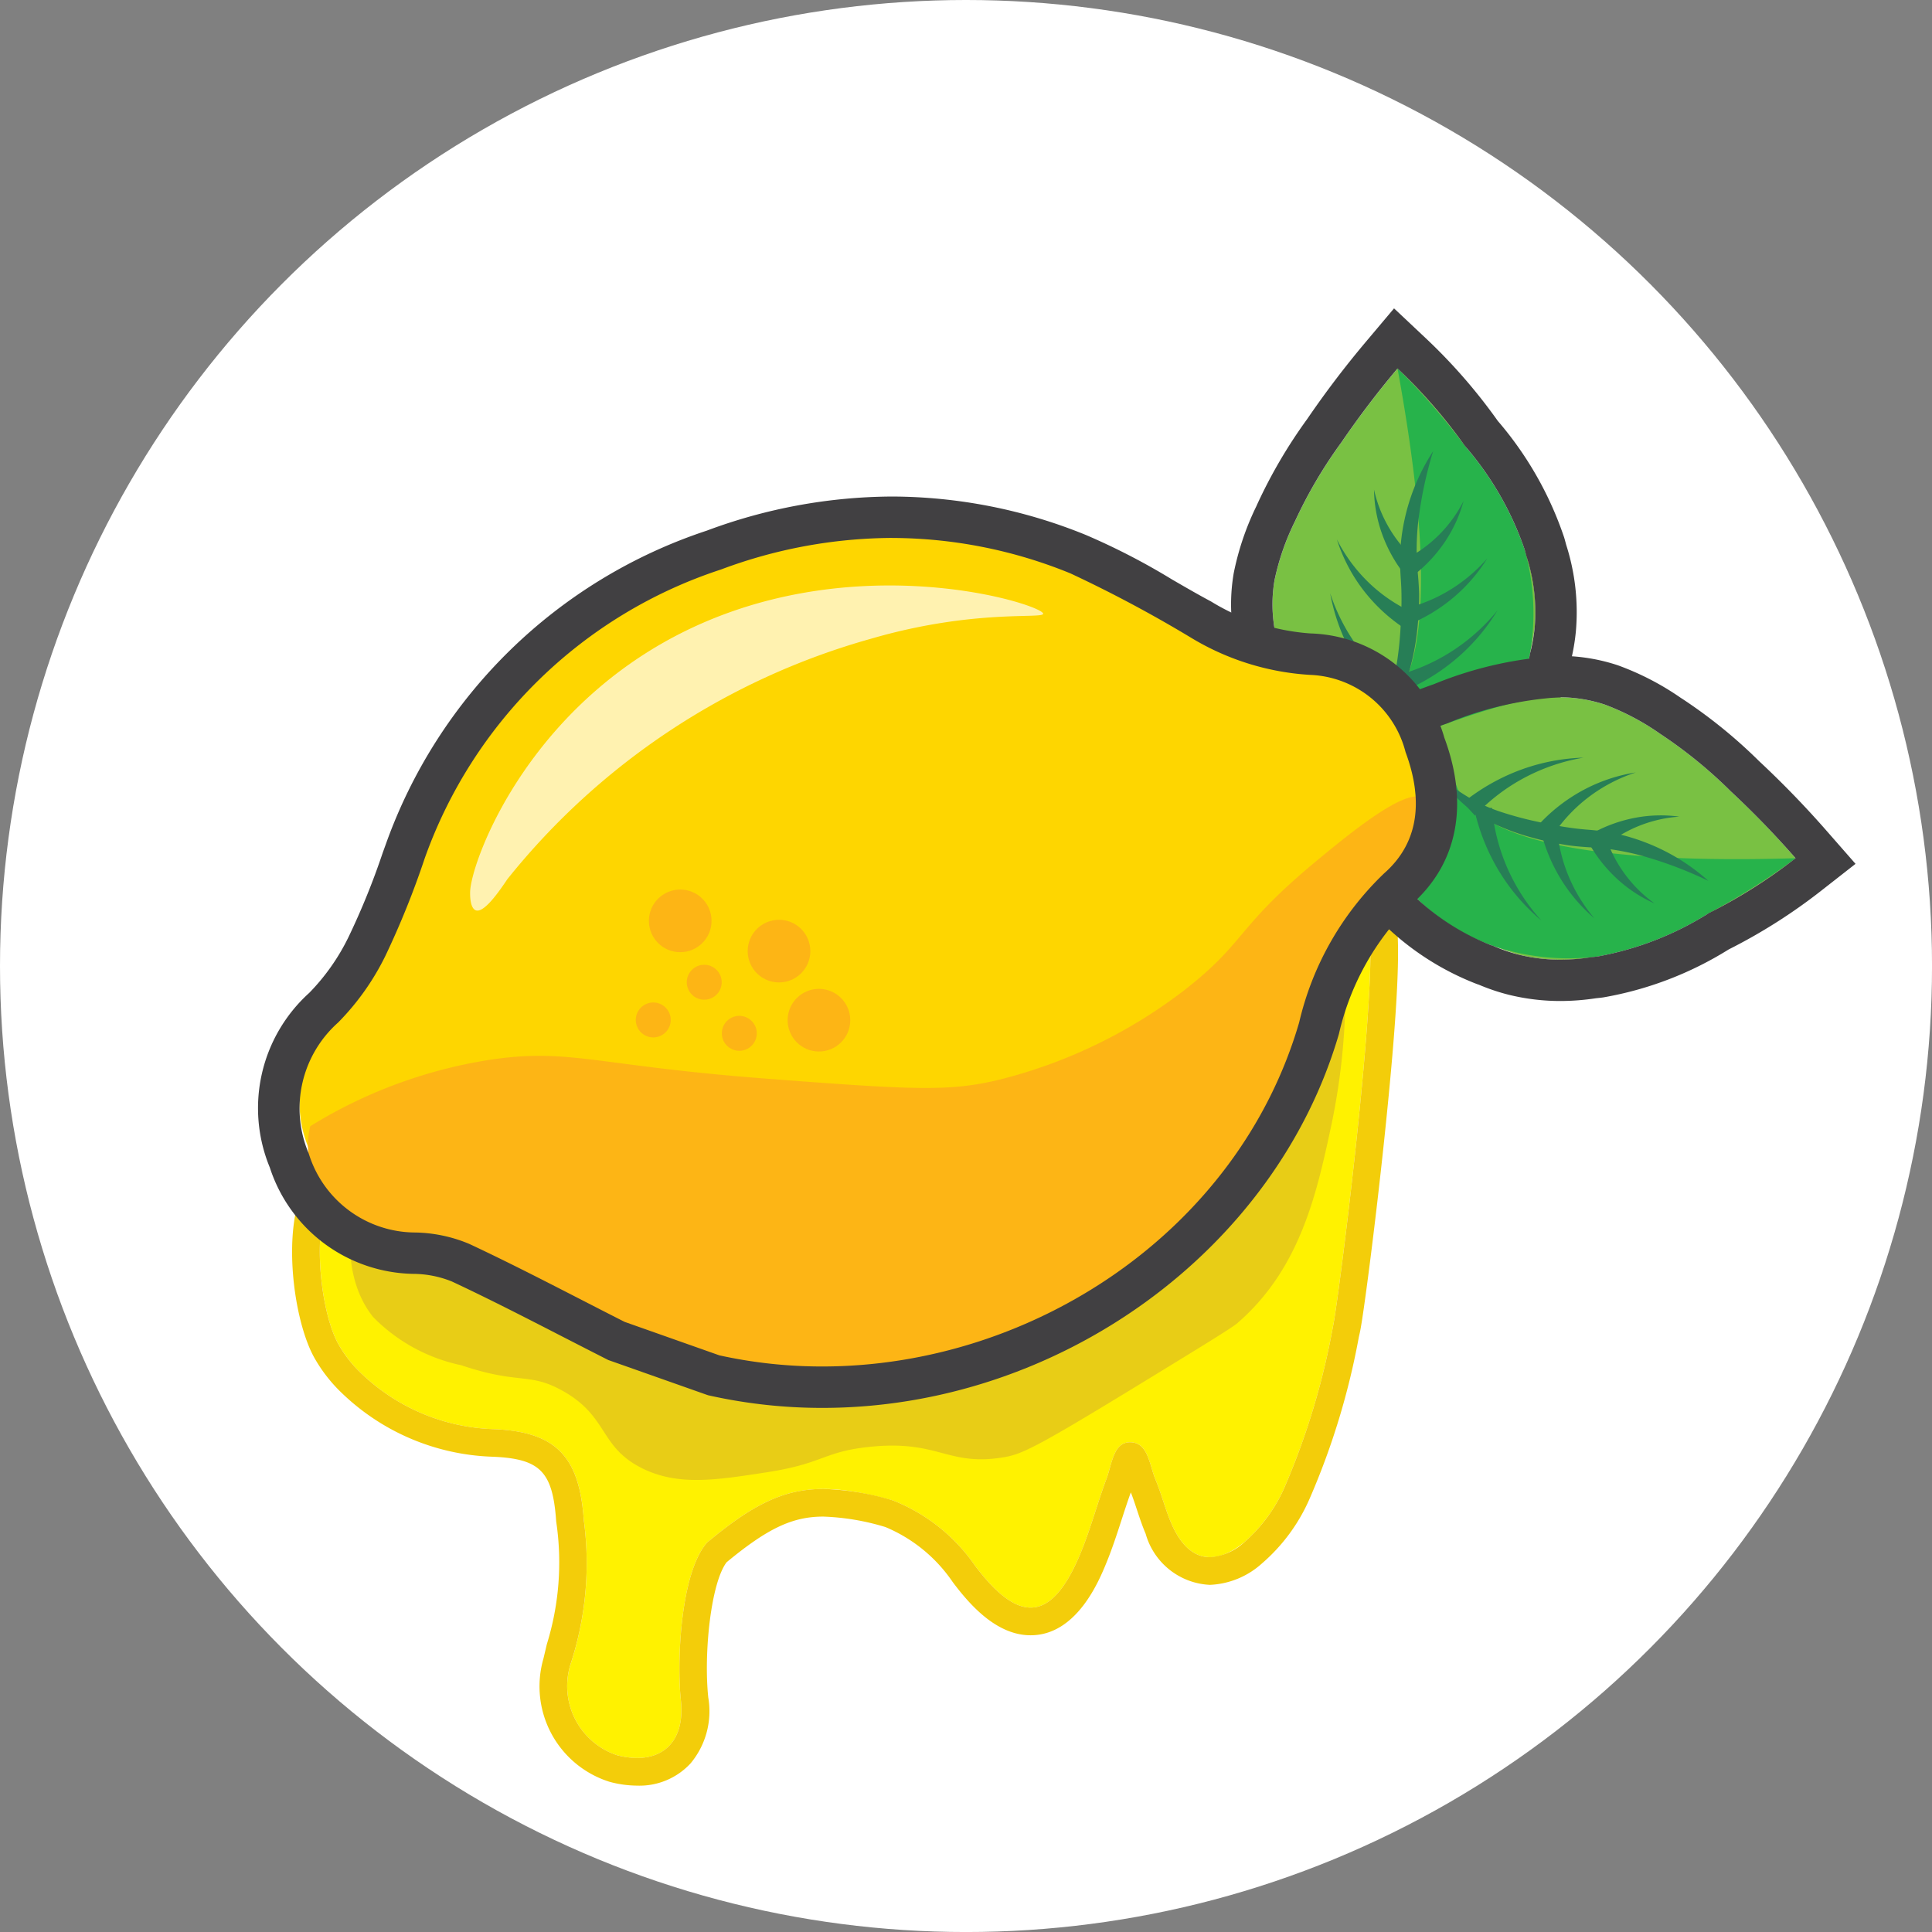 <svg xmlns="http://www.w3.org/2000/svg" viewBox="0 0 70.007 70.007">
  <rect x="0" y="0" width="70.007" height="70.007" fill="#808080" stroke="none"/>
  <defs>
    <style>
      .cls-1, .cls-12 {
        fill: #fff;
      }

      .cls-2 {
        fill: #fff200;
      }

      .cls-3 {
        fill: #f3cd0a;
      }

      .cls-4 {
        opacity: 0.52;
      }

      .cls-5 {
        fill: #d2ab2a;
      }

      .cls-6 {
        fill: #79c143;
      }

      .cls-7 {
        fill: #27b34b;
      }

      .cls-8 {
        fill: #414042;
      }

      .cls-9 {
        fill: #277e56;
      }

      .cls-10 {
        fill: #fed600;
      }

      .cls-11 {
        fill: #fdb515;
      }

      .cls-12 {
        opacity: 0.69;
      }
    </style>
  </defs>
  <g id="Layer_1" data-name="Layer 1">
    <g>
      <circle class="cls-1" cx="35.004" cy="35.004" r="35.004"/>
      <g id="Drip_Sour">
        <g>
          <path class="cls-2" d="M30.091,46.96c5.761,0,13.58-13.795,19.341-13.826.846-.005-.917,13.968-1.129,14.922a26.693,26.693,0,0,1-1.749,5.819,5.638,5.638,0,0,1-1.459,2.002c-1.13.923-2.079.674-2.657-.69-.218-.513-.354-1.063-.569-1.577-.219-.525-.264-1.356-.929-1.349-.598.006-.652.805-.841,1.309-.331.883-.573,1.804-.929,2.675-1.03,2.518-2.215,2.657-3.847.478a6.54,6.54,0,0,0-2.971-2.355c-3.022-.83-4.345-.458-6.731,1.529-.954,1.08-1.104,4.253-.949,5.719.174,1.644-.844,2.375-2.325,1.982a2.642,2.642,0,0,1-1.679-3.274,11.737,11.737,0,0,0,.485-5.26c-.159-2.321-1.039-3.185-3.265-3.278a7.254,7.254,0,0,1-4.793-2.016,4.499,4.499,0,0,1-.828-1.055c-.826-1.462-1.136-5.896.472-5.896C18.363,42.818,24.466,46.96,30.091,46.96Z"/>
          <path class="cls-3" d="M49.432,33.134c.845,0-.917,13.968-1.129,14.922a26.691,26.691,0,0,1-1.749,5.819,5.637,5.637,0,0,1-1.459,2.002,2.049,2.049,0,0,1-1.25.549c-.576,0-1.059-.417-1.407-1.239-.218-.513-.354-1.063-.569-1.577-.218-.523-.264-1.349-.921-1.349l-.008,0c-.598.006-.652.805-.841,1.309-.331.883-.573,1.804-.929,2.674-.549,1.342-1.142,2.008-1.823,2.008-.597,0-1.262-.512-2.024-1.53a6.54,6.54,0,0,0-2.971-2.355,9.615,9.615,0,0,0-2.515-.414c-1.485,0-2.61.606-4.216,1.943-.954,1.08-1.104,4.253-.949,5.719.143,1.351-.52,2.086-1.584,2.086a2.904,2.904,0,0,1-.742-.104,2.642,2.642,0,0,1-1.679-3.274,11.737,11.737,0,0,0,.485-5.26c-.159-2.321-1.039-3.185-3.265-3.278a7.254,7.254,0,0,1-4.793-2.016,4.5,4.5,0,0,1-.828-1.055c-.826-1.462-1.136-5.896.472-5.896,5.625 0,11.728,4.143,17.353,4.143,5.761,0,13.58-13.795,19.341-13.826h0m0-1h-.005c-3.293.018-6.728,3.511-10.365,7.21-3.199,3.253-6.506,6.616-8.971,6.616-2.641,0-5.411-.978-8.344-2.014-2.962-1.046-6.026-2.128-9.01-2.128a1.848,1.848,0,0,0-1.623.992c-.935,1.602-.499,5.016.281,6.396a5.503,5.503,0,0,0,1.015,1.293,8.25,8.25,0,0,0,5.435,2.285c1.731.072,2.184.533,2.309,2.348a10.023,10.023,0,0,1-.339,4.446l-.122.517a3.625,3.625,0,0,0,2.396,4.469,3.908,3.908,0,0,0,.998.138,2.518,2.518,0,0,0,1.935-.805,2.948,2.948,0,0,0,.643-2.386c-.172-1.633.101-4.165.664-4.903,1.495-1.235,2.387-1.654,3.506-1.654a8.688,8.688,0,0,1,2.25.379,5.518,5.518,0,0,1,2.436,1.991c.621.829,1.589,1.93,2.824,1.93,1.673,0,2.482-1.979,2.748-2.63.214-.523.386-1.054.553-1.568.106-.328.213-.656.33-.98.081.204.15.414.219.623.095.285.192.581.319.879a2.539,2.539,0,0,0,2.328,1.849,3.001,3.001,0,0,0,1.883-.774,6.538,6.538,0,0,0,1.728-2.345,26.775,26.775,0,0,0,1.784-5.854l.04-.179c.124-.558.597-4.181.945-7.592.744-7.28.381-7.732.06-8.132a1.091,1.091,0,0,0-.852-.415Z"/>
        </g>
        <g class="cls-4">
          <path class="cls-5" d="M13.519,47.721a6.269,6.269,0,0,0,3.192,1.748c2.102.709,2.446.251,3.648.912,1.696.934,1.341,2.03,2.888,2.812,1.303.658,2.673.445,4.56.152,2.036-.317,2.015-.732,3.648-.912,2.543-.281,2.845.698,4.864.38.674-.106,1.109-.289,4.864-2.584,2.299-1.405,3.449-2.108,3.648-2.28,2.318-2.001,2.899-4.795,3.42-7.22a24.037,24.037,0,0,0-.228-10.791L18.307,37.309c-.615.274-4.671,2.15-5.448,6.085C12.728,44.059,12.306,46.195,13.519,47.721Z"/>
        </g>
      </g>
      <g>
        <path class="cls-6" d="M52.851,27.977c.764-.861.969-1.071,1.243-1.448a8.107,8.107,0,0,0,1.516-3.781c.24-2.639-1.18-4.686-2.536-6.6a18.627,18.627,0,0,0-2.432-2.795,33.177,33.177,0,0,0-2.036,2.68,16.729,16.729,0,0,0-1.679,2.854,8.894,8.894,0,0,0-.744,2.144c-.329,1.96.505,3.59,1.529,5.526a19.773,19.773,0,0,0,2.858,4.061C51.082,30.007,51.865,29.089,52.851,27.977Z"/>
        <path class="cls-7" d="M50.64,13.353c1.623,8.863.663,11.7-.677,12.507-.332.2-1.244.611-1.357,1.37-.138.931.999,1.878,2.01,2.546.544-.283,4.046-2.171,4.804-5.986a8.475,8.475,0,0,0-.18-3.892,11.357,11.357,0,0,0-2.168-3.751A24.724,24.724,0,0,0,50.64,13.353Z"/>
        <path class="cls-8" d="M50.64,13.353A18.624,18.624,0,0,1,53.071,16.145l.002.002a11.356,11.356,0,0,1,2.168,3.751c.016.055.04.144.067.248a6.541,6.541,0,0,1,.301,2.601,6.129,6.129,0,0,1-.177.967c-.005.025-.006.05-.011.075a8.548,8.548,0,0,1-3.296,5.012c-.648.742-1.176,1.364-1.556,1.815a19.772,19.772,0,0,1-2.858-4.061c-1.024-1.936-1.858-3.567-1.529-5.526a8.89,8.89,0,0,1,.744-2.144,16.729,16.729,0,0,1,1.679-2.854,33.19,33.19,0,0,1,2.036-2.68M50.514,11.174,49.493,12.386a34.873,34.873,0,0,0-2.128,2.801,18.176,18.176,0,0,0-1.811,3.091l-.03.067a9.97,9.97,0,0,0-.822,2.437c-.42,2.5.649,4.521,1.682,6.476a21.331,21.331,0,0,0,3.074,4.369l1.153,1.269,1.104-1.312c.357-.424.847-1.001,1.445-1.687a9.98,9.98,0,0,0,3.731-5.813l.01-.05.004-.027a7.382,7.382,0,0,0,.197-1.122,7.981,7.981,0,0,0-.352-3.148c-.028-.108-.053-.199-.071-.259a12.672,12.672,0,0,0-2.406-4.226A20.04,20.04,0,0,0,51.668,12.26l-1.154-1.086Z"/>
        <g>
          <path class="cls-9" d="M49.677,26.539a7.937,7.937,0,0,0,.588-1.181,5.957,5.957,0,0,0,.336-1.237,12.626,12.626,0,0,0,.143-1.286c.026-.433.047-.869.039-1.296-.002-.214-.015-.425-.03-.645-.013-.221-.027-.455-.022-.687a7.166,7.166,0,0,1,.161-1.366,7.387,7.387,0,0,1,1.039-2.492,14.581,14.581,0,0,0-.543,2.572,9.528,9.528,0,0,0-.051,1.283c.007.212.023.421.045.642.019.222.035.453.04.683a10.918,10.918,0,0,1-.075,1.362,8.584,8.584,0,0,1-.257,1.342,4.857,4.857,0,0,1-.545,1.266A4.756,4.756,0,0,1,49.677,26.539Z"/>
          <path class="cls-9" d="M49.788,17.743a4.807,4.807,0,0,0,.562,1.412,4.752,4.752,0,0,0,.94,1.132l-.473.43a5.233,5.233,0,0,1-.758-1.429A4.968,4.968,0,0,1,49.788,17.743Z"/>
          <path class="cls-9" d="M48.443,19.546A5.83,5.83,0,0,0,49.592,21.106a5.675,5.675,0,0,0,1.554,1.066l-.318.555a6.156,6.156,0,0,1-1.477-1.41A5.989,5.989,0,0,1,48.443,19.546Z"/>
          <path class="cls-9" d="M48.2,21.5a7.041,7.041,0,0,0,1.057,2.024,6.95,6.95,0,0,0,1.612,1.545l-.4.499a7.43,7.43,0,0,1-1.481-1.871A7.202,7.202,0,0,1,48.2,21.5Z"/>
          <path class="cls-9" d="M53.033,18.154a4.969,4.969,0,0,1-.644,1.431,5.234,5.234,0,0,1-1.087,1.198l-.352-.534a4.754,4.754,0,0,0,1.19-.865A4.807,4.807,0,0,0,53.033,18.154Z"/>
          <path class="cls-9" d="M53.892,20.234a5.99,5.99,0,0,1-1.316,1.492A6.155,6.155,0,0,1,50.797,22.728l-.171-.616a5.675,5.675,0,0,0,1.769-.65A5.831,5.831,0,0,0,53.892,20.234Z"/>
          <path class="cls-9" d="M54.263,22.118A7.201,7.201,0,0,1,52.743,23.891a7.429,7.429,0,0,1-2.05,1.221l-.196-.609a6.949,6.949,0,0,0,2.057-.87A7.038,7.038,0,0,0,54.263,22.118Z"/>
        </g>
        <path class="cls-6" d="M50.274,31.073c.736.885.913,1.12,1.243,1.447a8.107,8.107,0,0,0,3.509,2.07c2.572.635,4.81-.459,6.908-1.51a18.627,18.627,0,0,0,3.13-1.982,33.176,33.176,0,0,0-2.341-2.417,16.729,16.729,0,0,0-2.567-2.091,8.894,8.894,0,0,0-2.007-1.059c-1.887-.621-3.625-.043-5.694.676a19.773,19.773,0,0,0-4.446,2.212C48.534,29.019,49.323,29.931,50.274,31.073Z"/>
        <path class="cls-7" d="M65.064,31.098c-9.006.265-11.666-1.112-12.261-2.559-.148-.359-.416-1.322-1.149-1.548-.899-.277-2.008.704-2.821,1.603.197.581,1.535,4.328,5.191,5.654a8.475,8.475,0,0,0,3.874.41,11.357,11.357,0,0,0,4.036-1.577A24.725,24.725,0,0,0,65.064,31.098Z"/>
        <path class="cls-8" d="M56.487,25.266a5.249,5.249,0,0,1,1.661.264,8.894,8.894,0,0,1,2.007,1.059,16.732,16.732,0,0,1,2.567,2.091,33.188,33.188,0,0,1,2.341,2.417,18.639,18.639,0,0,1-3.129,1.982l-.001.001a11.357,11.357,0,0,1-4.036,1.577c-.057.008-.148.018-.256.029a7.129,7.129,0,0,1-1.101.088,6.283,6.283,0,0,1-1.515-.183,6.13,6.13,0,0,1-.929-.321c-.025-.009-.048-.014-.073-.023A8.548,8.548,0,0,1,49.567,30.231c-.636-.752-1.17-1.369-1.559-1.812a19.774,19.774,0,0,1,4.446-2.212,12.605,12.605,0,0,1,4.032-.94m0-1.5a13.878,13.878,0,0,0-4.525,1.023,21.331,21.331,0,0,0-4.783,2.379l-1.429.948L46.88,29.407c.365.417.861.989,1.45,1.683a9.98,9.98,0,0,0,5.183,4.566l.048.017.026.008a7.387,7.387,0,0,0,1.08.364,7.826,7.826,0,0,0,1.875.227,8.657,8.657,0,0,0,1.289-.1c.112-.011.206-.022.267-.031A12.673,12.673,0,0,0,62.639,34.404a20.049,20.049,0,0,0,3.349-2.125l1.248-.977L66.192,30.11a34.859,34.859,0,0,0-2.447-2.527,18.177,18.177,0,0,0-2.782-2.258L60.902,25.286a9.974,9.974,0,0,0-2.284-1.181,6.708,6.708,0,0,0-2.13-.339Z"/>
        <g>
          <path class="cls-9" d="M52.174,28.153a7.938,7.938,0,0,0,1.078.76,5.957,5.957,0,0,0,1.172.519,12.625,12.625,0,0,0,1.25.336c.424.091.852.177,1.275.234.212.03.422.05.642.067.22.02.454.042.682.082a7.165,7.165,0,0,1,1.326.366A7.387,7.387,0,0,1,61.906,31.92a14.581,14.581,0,0,0-2.46-.925,9.529,9.529,0,0,0-1.26-.244c-.21-.025-.419-.04-.641-.052-.222-.015-.453-.033-.681-.064a10.92,10.92,0,0,1-1.335-.28,8.584,8.584,0,0,1-1.288-.457,4.857,4.857,0,0,1-1.169-.73A4.755,4.755,0,0,1,52.174,28.153Z"/>
          <path class="cls-9" d="M60.853,29.592a4.807,4.807,0,0,0-1.481.342,4.753,4.753,0,0,0-1.261.759l-.354-.532a5.233,5.233,0,0,1,1.527-.534A4.968,4.968,0,0,1,60.853,29.592Z"/>
          <path class="cls-9" d="M59.273,27.99a5.83,5.83,0,0,0-1.715.899A5.675,5.675,0,0,0,56.27,30.265l-.5-.398a6.156,6.156,0,0,1,1.617-1.247A5.989,5.989,0,0,1,59.273,27.99Z"/>
          <path class="cls-9" d="M57.379,27.454a7.041,7.041,0,0,0-2.161.739,6.95,6.95,0,0,0-1.771,1.36l-.433-.47a7.43,7.43,0,0,1,2.073-1.182A7.202,7.202,0,0,1,57.379,27.454Z"/>
          <path class="cls-9" d="M59.956,32.738a4.969,4.969,0,0,1-1.317-.853,5.234,5.234,0,0,1-1.02-1.255l.581-.267a4.753,4.753,0,0,0,.676,1.307A4.807,4.807,0,0,0,59.956,32.738Z"/>
          <path class="cls-9" d="M57.77,33.273a5.99,5.99,0,0,1-1.276-1.526,6.155,6.155,0,0,1-.722-1.91l.635-.076a5.675,5.675,0,0,0,.375,1.847A5.831,5.831,0,0,0,57.77,33.273Z"/>
          <path class="cls-9" d="M55.852,33.354a7.201,7.201,0,0,1-1.523-1.77,7.43,7.43,0,0,1-.897-2.211l.631-.102a6.949,6.949,0,0,0,.549,2.165A7.039,7.039,0,0,0,55.852,33.354Z"/>
        </g>
        <g id="rsqzKn">
          <path class="cls-10" d="M22.634,47.707c-1.872-.948-3.726-1.934-5.625-2.823a5.254,5.254,0,0,0-1.979-.416,4.052,4.052,0,0,1-3.843-2.863A4.168,4.168,0,0,1,12.252,36.86a9.185,9.185,0,0,0,1.713-2.416,30.946,30.946,0,0,0,1.423-3.529A17.003,17.003,0,0,1,26.126,20.444a17.126,17.126,0,0,1,12.662.14,47.062,47.062,0,0,1,4.39,2.343,9.405,9.405,0,0,0,4.28,1.334,3.72,3.72,0,0,1,3.473,2.799c.597,1.605.57,3.21-.778,4.395A10.891,10.891,0,0,0,47.076,36.853c-2.57,8.812-12.254,14.001-21.007,12.066"/>
        </g>
        <path class="cls-11" d="M11.242,40.809a17.459,17.459,0,0,1,6.694-2.434c2.737-.376,3.775.244,9.73.702,5.569.429,6.763.479,8.585.036A18.263,18.263,0,0,0,42.923,35.874c2.282-1.783,1.809-2.227,4.861-4.745,1.209-.998,3.233-2.649,3.815-2.19.401.316-.049,1.503-.154,1.781-.663,1.749-1.867,2.028-2.978,3.61-.622.884-.458,1.099-1.283,3.254a31.041,31.041,0,0,1-2.289,4.843A15.162,15.162,0,0,1,38.943,47.618a18.269,18.269,0,0,1-8.024,2.168,21.373,21.373,0,0,1-9.632-2.147c-2.438-1.296-2.847-1.568-2.847-1.568a6.935,6.935,0,0,0-2.262-1.282c-1.091-.27-1.261.17-2.239-.066a3.695,3.695,0,0,1-2.752-2.828A2.854,2.854,0,0,1,11.242,40.809Z"/>
        <path class="cls-12" d="M37.799,22.239c-.004.198-2.519-.179-6.246.908a25.773,25.773,0,0,0-13.165,8.706l-0.0 0c-.258.381-.871,1.299-1.174,1.12-.177-.104-.182-.509-.179-.646.022-1.114,2.23-7.208,8.724-9.879C31.768,19.977,37.806,21.932,37.799,22.239Z"/>
        <circle class="cls-11" cx="25.518" cy="35.592" r="0.633"/>
        <circle class="cls-11" cx="26.789" cy="37.443" r="0.633"/>
        <circle class="cls-11" cx="23.671" cy="36.958" r="0.633"/>
        <circle class="cls-11" cx="24.648" cy="33.368" r="1.135"/>
        <circle class="cls-11" cx="28.228" cy="34.464" r="1.135"/>
        <circle class="cls-11" cx="29.675" cy="36.967" r="1.135"/>
        <path class="cls-8" d="M32.325,19.493a17.187,17.187,0,0,1,6.463,1.284,47.062,47.062,0,0,1,4.39,2.343,9.405,9.405,0,0,0,4.28,1.334,3.72,3.72,0,0,1,3.473,2.799c.597,1.605.57,3.21-.778,4.395a10.89,10.89,0,0,0-3.077,5.399C44.868,44.619,37.406,49.515,29.795,49.515a17.266,17.266,0,0,1-3.727-.403L22.634,47.899c-1.872-.948-3.726-1.934-5.625-2.823a5.255,5.255,0,0,0-1.979-.416,4.052,4.052,0,0,1-3.843-2.863A4.168,4.168,0,0,1,12.252,37.052a9.185,9.185,0,0,0,1.713-2.416,30.948,30.948,0,0,0,1.423-3.529A17.002,17.002,0,0,1,26.126,20.636a17.861,17.861,0,0,1,6.198-1.144m0-1.5A19.416,19.416,0,0,0,25.608,19.229,18.507,18.507,0,0,0,13.978,30.597l-.113.312a26.607,26.607,0,0,1-1.237,3.047,7.72,7.72,0,0,1-1.421,2.02,5.629,5.629,0,0,0-1.429,6.333,5.566,5.566,0,0,0,5.193,3.85,3.79,3.79,0,0,1,1.402.276c1.345.629,2.701,1.326,4.013,2q.784.403,1.57.803l.087.044.092.032,3.435,1.213.086.03.089.02a18.798,18.798,0,0,0,4.05.439c8.558,0,16.431-5.698,18.721-13.549a9.523,9.523,0,0,1,2.627-4.693c1.672-1.47,2.096-3.616,1.193-6.044A5.196,5.196,0,0,0,47.489,22.953a7.941,7.941,0,0,1-3.606-1.158c-.475-.253-.943-.525-1.411-.796a24.51,24.51,0,0,0-3.124-1.614,18.736,18.736,0,0,0-7.024-1.393Z"/>
      </g>
    </g>
  </g>
</svg>
